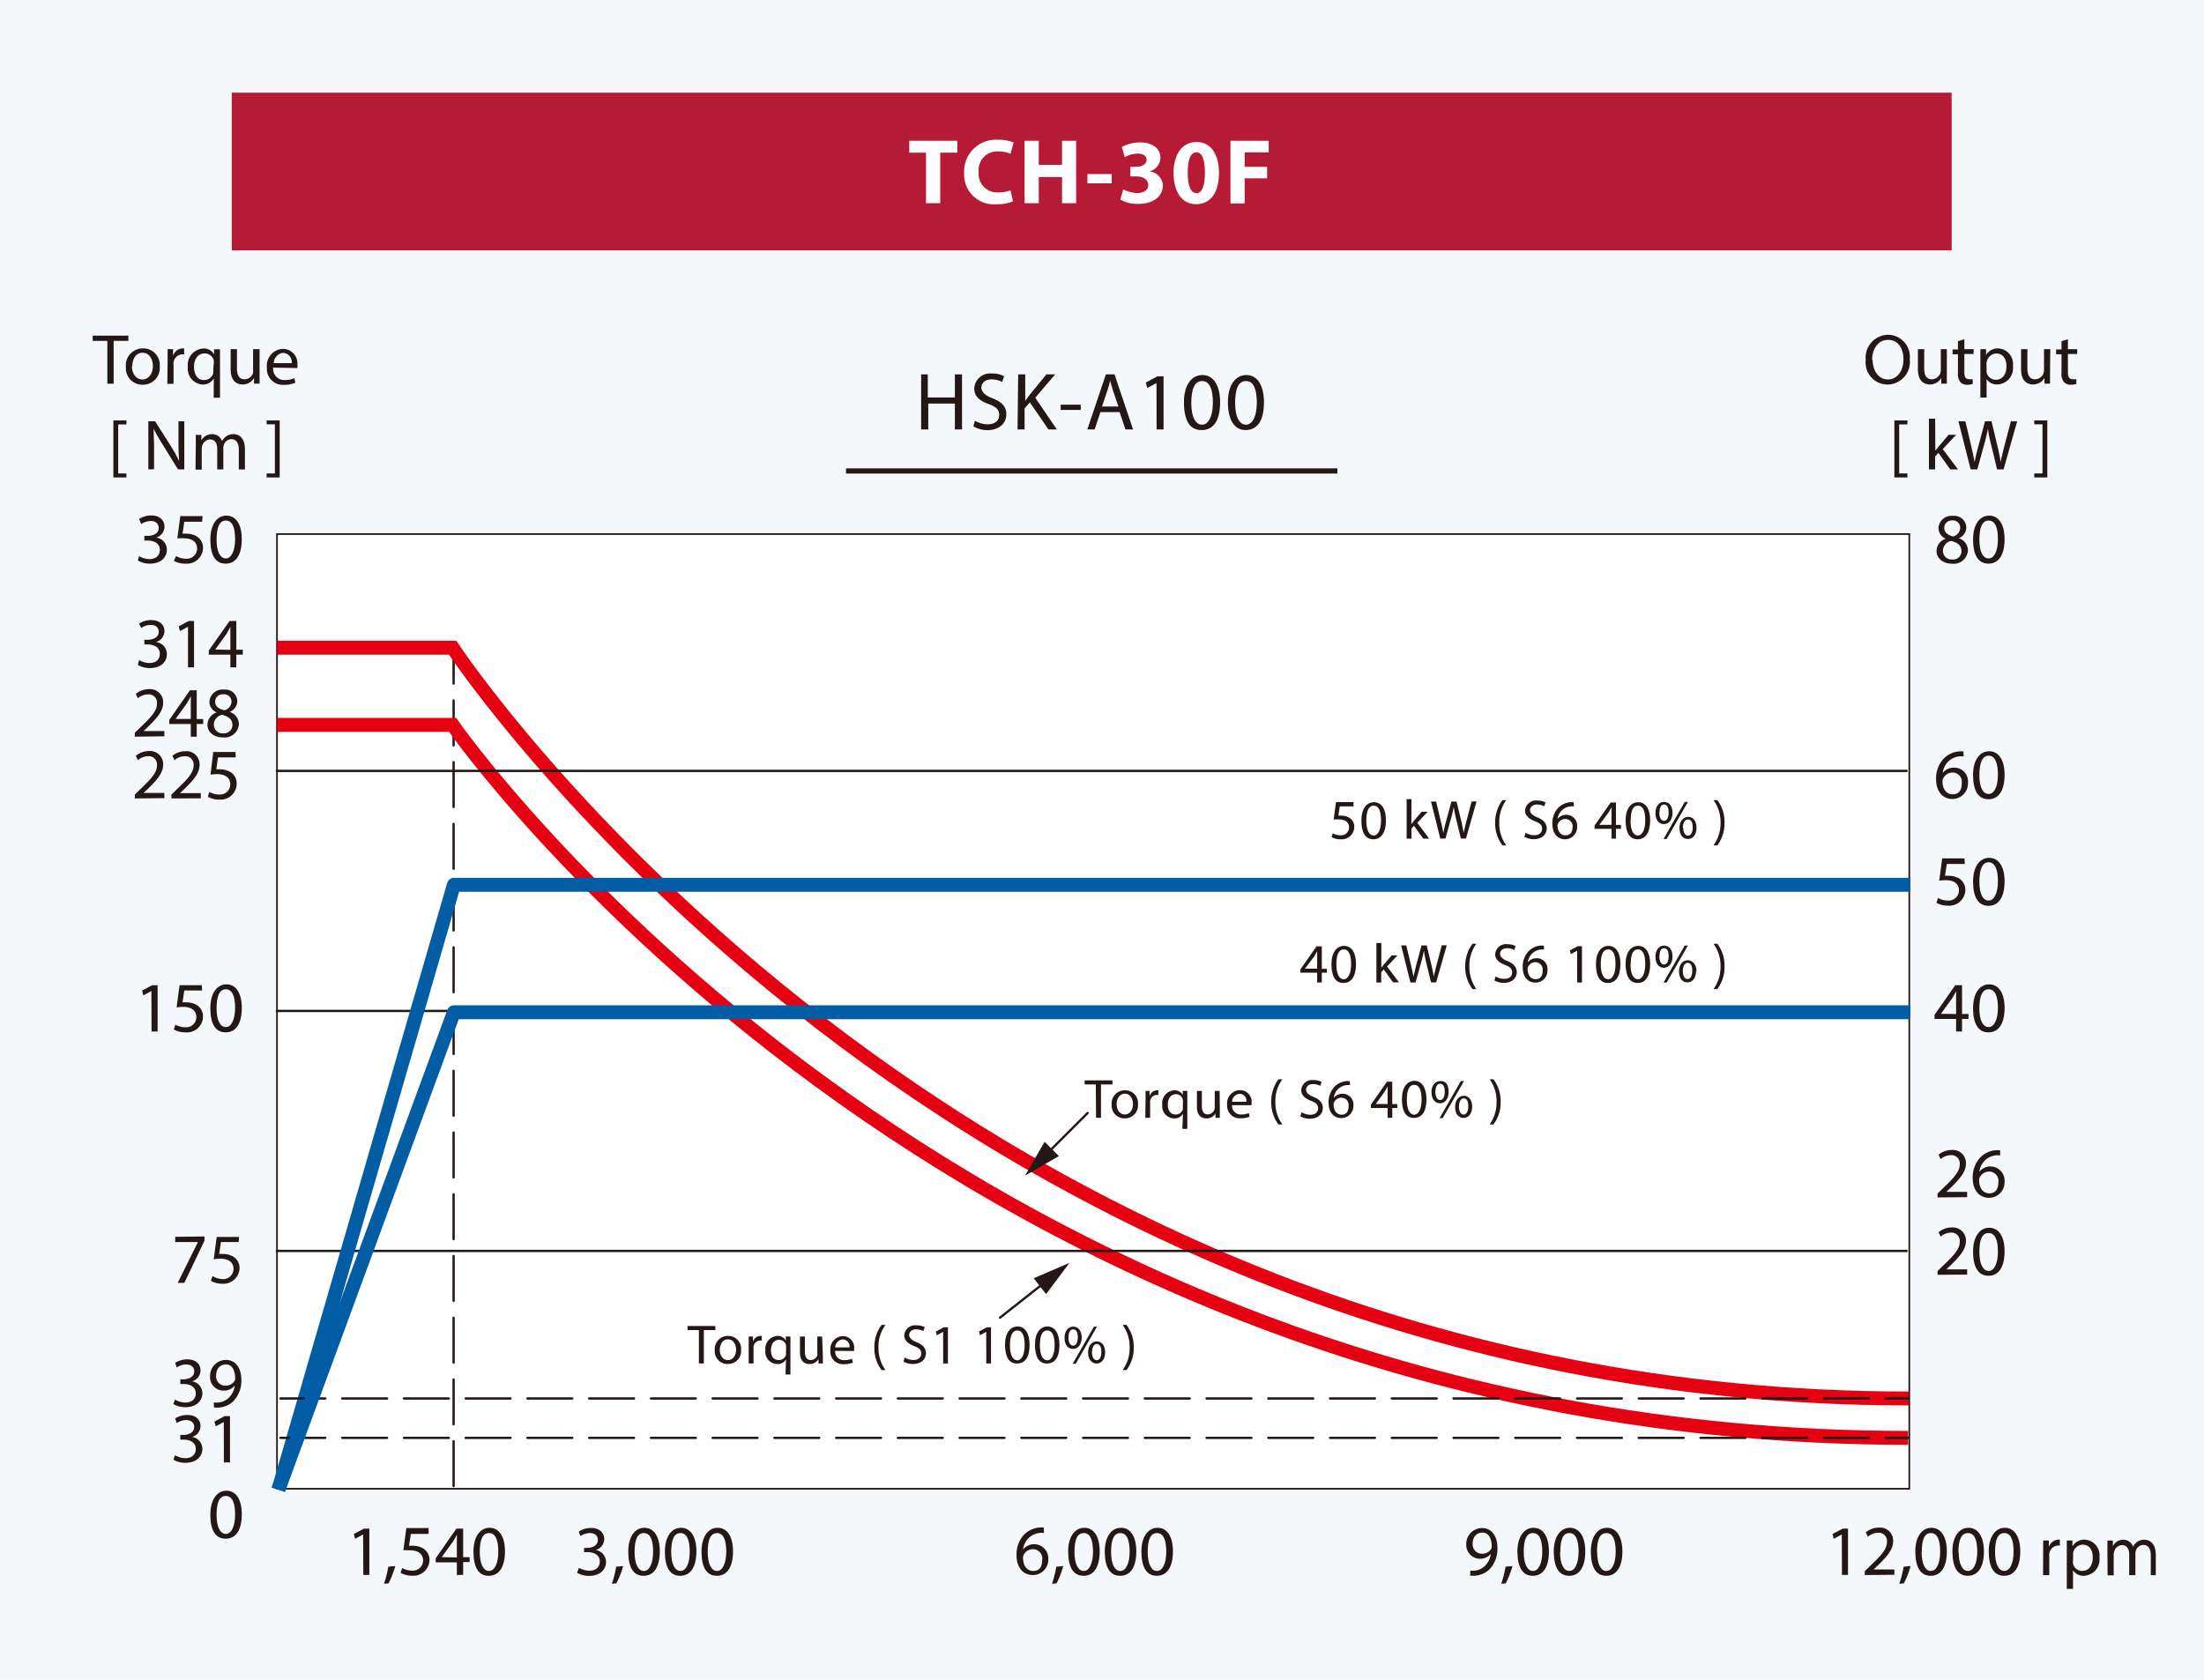 <svg id="圖層_1" data-name="圖層 1" xmlns="http://www.w3.org/2000/svg" viewBox="0 0 237.74 181.23"><defs><style>.cls-1{fill:#f4f8fb;}.cls-2,.cls-8,.cls-9{fill:#fff;}.cls-11,.cls-2,.cls-4,.cls-6,.cls-9{stroke:#231815;}.cls-2{stroke-width:0.18px;}.cls-3{fill:#231815;}.cls-10,.cls-11,.cls-4,.cls-5,.cls-6{fill:none;}.cls-11,.cls-4{stroke-linecap:round;}.cls-10,.cls-11,.cls-4{stroke-linejoin:round;}.cls-11,.cls-4,.cls-6{stroke-width:0.25px;}.cls-4{stroke-dasharray:4.84 1.82;}.cls-5{stroke:#e50012;}.cls-10,.cls-5{stroke-width:1.5px;}.cls-7{fill:#b71a35;}.cls-9{stroke-width:0.56px;}.cls-10{stroke:#035da4;}</style></defs><rect class="cls-1" width="237.74" height="181.23"/><rect class="cls-2" x="29.88" y="57.62" width="176.07" height="103"/><path class="cls-3" d="M112.61,165.39a2.42,2.42,0,0,0-.51,0,2,2,0,0,0-1.74,1.78h0a1.53,1.53,0,0,1,2.72,1,1.67,1.67,0,0,1-1.66,1.76c-1.07,0-1.77-.83-1.77-2.13a3.15,3.15,0,0,1,.84-2.26,2.74,2.74,0,0,1,1.61-.74,3.39,3.39,0,0,1,.49,0Zm-.19,2.89a1,1,0,0,0-1-1.14,1.13,1.13,0,0,0-1,.61.66.66,0,0,0-.07.3c0,.83.39,1.44,1.1,1.44S112.42,169,112.42,168.28Z"/><path class="cls-3" d="M113.48,170.87a11.5,11.5,0,0,0,.46-1.84l.75-.07a9,9,0,0,1-.73,1.87Z"/><path class="cls-3" d="M118.62,167.37c0,1.7-.63,2.64-1.74,2.64s-1.64-.92-1.66-2.57.73-2.61,1.75-2.61S118.62,165.77,118.62,167.37Zm-2.72.07c0,1.31.4,2.05,1,2.05s1-.81,1-2.09-.31-2-1-2S115.9,166.08,115.9,167.44Z"/><path class="cls-3" d="M122.57,167.37c0,1.7-.63,2.64-1.74,2.64s-1.64-.92-1.66-2.57.73-2.61,1.75-2.61S122.57,165.77,122.57,167.37Zm-2.72.07c0,1.31.4,2.05,1,2.05s1-.81,1-2.09-.31-2-1-2S119.85,166.08,119.85,167.44Z"/><path class="cls-3" d="M126.52,167.37c0,1.7-.63,2.64-1.74,2.64s-1.64-.92-1.66-2.57.73-2.61,1.75-2.61S126.52,165.77,126.52,167.37Zm-2.72.07c0,1.31.4,2.05,1,2.05s1-.81,1-2.09-.31-2-1-2S123.8,166.08,123.8,167.44Z"/><path class="cls-3" d="M158.6,169.45a2.81,2.81,0,0,0,.55,0,1.88,1.88,0,0,0,1-.48,2.19,2.19,0,0,0,.66-1.33h0a1.5,1.5,0,0,1-2.65-1,1.71,1.71,0,0,1,1.71-1.78c1,0,1.65.83,1.65,2.11a3.15,3.15,0,0,1-.86,2.35,2.5,2.5,0,0,1-1.46.67,2.86,2.86,0,0,1-.62,0Zm.25-2.88a1,1,0,0,0,1,1.06,1.13,1.13,0,0,0,1-.52.57.57,0,0,0,.06-.25c0-.86-.32-1.51-1-1.51S158.85,165.86,158.85,166.57Z"/><path class="cls-3" d="M161.93,170.87a11.48,11.48,0,0,0,.47-1.84l.75-.07a10.29,10.29,0,0,1-.73,1.87Z"/><path class="cls-3" d="M167.08,167.37c0,1.7-.63,2.64-1.74,2.64s-1.64-.92-1.66-2.57.73-2.61,1.74-2.61S167.08,165.77,167.08,167.37Zm-2.72.07c0,1.31.4,2.05,1,2.05s1-.81,1-2.09-.31-2-1-2S164.36,166.08,164.36,167.44Z"/><path class="cls-3" d="M171,167.37c0,1.7-.63,2.64-1.74,2.64s-1.64-.92-1.66-2.57.73-2.61,1.74-2.61S171,165.77,171,167.37Zm-2.72.07c0,1.31.4,2.05,1,2.05s1-.81,1-2.09-.31-2-1-2S168.31,166.08,168.31,167.44Z"/><path class="cls-3" d="M175,167.37c0,1.7-.63,2.64-1.74,2.64s-1.64-.92-1.66-2.57.73-2.61,1.74-2.61S175,165.77,175,167.37Zm-2.72.07c0,1.31.4,2.05,1,2.05s1-.81,1-2.09-.31-2-1-2S172.26,166.08,172.26,167.44Z"/><path class="cls-3" d="M198.67,165.55h0l-.87.47-.13-.52,1.1-.58h.57v5h-.65Z"/><path class="cls-3" d="M201.15,169.93v-.42l.53-.52c1.28-1.21,1.86-1.86,1.86-2.62a.89.89,0,0,0-1-1,1.72,1.72,0,0,0-1.06.43l-.22-.48a2.22,2.22,0,0,1,1.42-.51,1.41,1.41,0,0,1,1.53,1.46c0,.92-.67,1.67-1.72,2.69l-.4.37h2.25v.57Z"/><path class="cls-3" d="M204.87,170.87a11.48,11.48,0,0,0,.47-1.84l.75-.07a9.6,9.6,0,0,1-.73,1.87Z"/><path class="cls-3" d="M210,167.37c0,1.7-.63,2.64-1.74,2.64s-1.64-.92-1.66-2.57.73-2.61,1.74-2.61S210,165.77,210,167.37Zm-2.72.07c0,1.31.4,2.05,1,2.05s1-.81,1-2.09-.31-2-1-2S207.3,166.08,207.3,167.44Z"/><path class="cls-3" d="M214,167.37c0,1.7-.63,2.64-1.74,2.64s-1.64-.92-1.66-2.57.73-2.61,1.74-2.61S214,165.77,214,167.37Zm-2.72.07c0,1.31.4,2.05,1,2.05s1-.81,1-2.09-.31-2-1-2S211.25,166.08,211.25,167.44Z"/><path class="cls-3" d="M217.92,167.37c0,1.7-.63,2.64-1.74,2.64s-1.64-.92-1.66-2.57.73-2.61,1.74-2.61S217.92,165.77,217.92,167.37Zm-2.72.07c0,1.31.4,2.05,1,2.05s1-.81,1-2.09-.31-2-1-2S215.2,166.08,215.2,167.44Z"/><path class="cls-3" d="M220.39,167.36c0-.44,0-.82,0-1.16H221l0,.73h0a1.13,1.13,0,0,1,1-.82l.19,0v.64l-.23,0a1,1,0,0,0-.91.87,1.51,1.51,0,0,0,0,.32v2h-.67Z"/><path class="cls-3" d="M222.94,167.41c0-.47,0-.86,0-1.21h.61l0,.64h0a1.47,1.47,0,0,1,1.33-.73,1.69,1.69,0,0,1,1.58,1.9,1.76,1.76,0,0,1-1.7,2,1.33,1.33,0,0,1-1.15-.59h0v2h-.67Zm.67,1a1.27,1.27,0,0,0,0,.28,1,1,0,0,0,1,.79c.71,0,1.13-.59,1.13-1.44s-.39-1.39-1.11-1.39a1.1,1.1,0,0,0-1,.84,1.35,1.35,0,0,0,0,.28Z"/><path class="cls-3" d="M227.32,167.21c0-.39,0-.71,0-1h.59l0,.6h0a1.26,1.26,0,0,1,1.17-.69,1.09,1.09,0,0,1,1,.75h0a1.55,1.55,0,0,1,.41-.49,1.29,1.29,0,0,1,.83-.26c.49,0,1.22.33,1.22,1.62v2.2H232v-2.12c0-.71-.26-1.14-.81-1.14a.88.88,0,0,0-.8.61,1.21,1.21,0,0,0-.05.34v2.31h-.67v-2.24c0-.59-.26-1-.77-1a.9.9,0,0,0-.84.67.93.93,0,0,0-.06.34v2.25h-.66Z"/><path class="cls-3" d="M11.58,36.78H10v-.57h3.85v.57H12.26V41.4h-.68Z"/><path class="cls-3" d="M17.23,39.51a1.82,1.82,0,0,1-1.86,2,1.78,1.78,0,0,1-1.79-1.92,1.82,1.82,0,0,1,1.85-2A1.77,1.77,0,0,1,17.23,39.51Zm-3,0c0,.81.47,1.43,1.13,1.43s1.13-.61,1.13-1.45c0-.63-.31-1.43-1.11-1.43S14.27,38.84,14.27,39.55Z"/><path class="cls-3" d="M18.08,38.84c0-.44,0-.82,0-1.17h.59l0,.73h0a1.12,1.12,0,0,1,1-.81l.19,0v.64l-.23,0a1,1,0,0,0-.91.87,1.48,1.48,0,0,0,0,.31v2h-.67Z"/><path class="cls-3" d="M23.06,40.82h0a1.34,1.34,0,0,1-1.22.67,1.71,1.71,0,0,1-1.58-1.89,1.78,1.78,0,0,1,1.69-2,1.2,1.2,0,0,1,1.14.65h0l0-.57h.64c0,.32,0,.64,0,1v4.23h-.68Zm0-1.64a1.27,1.27,0,0,0,0-.28,1,1,0,0,0-1-.77c-.7,0-1.13.59-1.13,1.43S21.29,41,22,41a1,1,0,0,0,1-.74,1.2,1.2,0,0,0,0-.33Z"/><path class="cls-3" d="M28,40.39c0,.38,0,.72,0,1h-.6l0-.61h0a1.41,1.41,0,0,1-1.23.7c-.59,0-1.29-.33-1.29-1.64V37.67h.68v2.07c0,.71.21,1.18.83,1.18a1,1,0,0,0,.89-.61A1,1,0,0,0,27.3,40V37.67H28Z"/><path class="cls-3" d="M29.47,39.66A1.2,1.2,0,0,0,30.75,41a2.45,2.45,0,0,0,1-.2l.11.49a3,3,0,0,1-1.24.23,1.73,1.73,0,0,1-1.83-1.88,1.81,1.81,0,0,1,1.75-2,1.58,1.58,0,0,1,1.54,1.75,2,2,0,0,1,0,.32Zm2-.48a1,1,0,0,0-.94-1.11,1.14,1.14,0,0,0-1,1.11Z"/><path class="cls-3" d="M12.23,51.51V45.36h1.41v.43h-.89v5.29h.89v.43Z"/><path class="cls-3" d="M16,50.64V45.45h.73l1.67,2.63a16.36,16.36,0,0,1,.93,1.68h0c-.06-.7-.08-1.33-.08-2.14V45.45h.63v5.19h-.68L17.57,48a18,18,0,0,1-1-1.74h0c0,.66.05,1.28.05,2.14v2.22Z"/><path class="cls-3" d="M21.12,47.92c0-.38,0-.7,0-1h.6l0,.6h0a1.29,1.29,0,0,1,1.17-.68,1.12,1.12,0,0,1,1.06.75h0a1.57,1.57,0,0,1,.42-.49,1.26,1.26,0,0,1,.82-.26c.5,0,1.23.32,1.23,1.62v2.19h-.66V48.53c0-.72-.27-1.15-.81-1.15a.89.89,0,0,0-.81.62,1.16,1.16,0,0,0-.05.34v2.3h-.66V48.41c0-.6-.26-1-.78-1a.93.93,0,0,0-.84.68.91.91,0,0,0-.05.33v2.25h-.67Z"/><path class="cls-3" d="M30.17,45.36v6.15H28.76v-.43h.89v-5.3h-.89v-.42Z"/><path class="cls-3" d="M22.06,133.4v.45l-2.18,4.56h-.71L21.35,134v0H18.9v-.56Z"/><path class="cls-3" d="M25.75,134H23.83l-.19,1.29a2.22,2.22,0,0,1,.41,0,2.09,2.09,0,0,1,1.08.27,1.42,1.42,0,0,1,.71,1.29A1.74,1.74,0,0,1,24,138.5a2.49,2.49,0,0,1-1.25-.31l.17-.52A2.3,2.3,0,0,0,24,138a1.11,1.11,0,0,0,1.19-1.09c0-.65-.44-1.11-1.44-1.11a4.24,4.24,0,0,0-.7.06l.33-2.41h2.4Z"/><path class="cls-3" d="M16.33,106.92h0l-.87.47-.13-.52,1.09-.58H17v5h-.65Z"/><path class="cls-3" d="M21.8,106.86H19.88l-.19,1.28a3.88,3.88,0,0,1,.41,0,2.16,2.16,0,0,1,1.08.27,1.44,1.44,0,0,1,.72,1.29A1.74,1.74,0,0,1,20,111.38a2.49,2.49,0,0,1-1.25-.31l.17-.52a2.18,2.18,0,0,0,1.07.28,1.1,1.1,0,0,0,1.19-1.08c0-.65-.44-1.12-1.44-1.12a5.36,5.36,0,0,0-.69.06l.32-2.4h2.4Z"/><path class="cls-3" d="M26.08,108.74c0,1.7-.63,2.64-1.74,2.64s-1.64-.92-1.65-2.58.72-2.6,1.74-2.6S26.08,107.14,26.08,108.74Zm-2.72.07c0,1.3.41,2,1,2s1-.81,1-2.08-.32-2-1-2S23.36,107.45,23.36,108.81Z"/><path class="cls-3" d="M15,60a2.29,2.29,0,0,0,1.11.32c.87,0,1.14-.56,1.13-1,0-.7-.64-1-1.3-1h-.37v-.51H16c.5,0,1.12-.25,1.12-.84,0-.4-.25-.76-.88-.76a1.88,1.88,0,0,0-1,.33L15,56a2.39,2.39,0,0,1,1.3-.39c1,0,1.44.59,1.44,1.2A1.25,1.25,0,0,1,16.84,58h0A1.31,1.31,0,0,1,18,59.31c0,.8-.62,1.5-1.83,1.5a2.47,2.47,0,0,1-1.3-.34Z"/><path class="cls-3" d="M21.8,56.29H19.88l-.19,1.29a2.29,2.29,0,0,1,.41,0,2.07,2.07,0,0,1,1.08.27,1.42,1.42,0,0,1,.72,1.28A1.74,1.74,0,0,1,20,60.81a2.39,2.39,0,0,1-1.25-.31L19,60a2.3,2.3,0,0,0,1.07.28,1.11,1.11,0,0,0,1.19-1.09c0-.65-.44-1.11-1.44-1.11a5.65,5.65,0,0,0-.69,0l.32-2.4h2.4Z"/><path class="cls-3" d="M26.08,58.17c0,1.7-.63,2.64-1.74,2.64s-1.64-.91-1.65-2.57.72-2.61,1.74-2.61S26.08,56.57,26.08,58.17Zm-2.72.08c0,1.3.41,2,1,2s1-.81,1-2.09-.32-2-1-2S23.36,56.88,23.36,58.25Z"/><path class="cls-3" d="M26.08,163.37c0,1.7-.63,2.64-1.74,2.64s-1.64-.92-1.65-2.57.72-2.61,1.74-2.61S26.08,161.77,26.08,163.37Zm-2.72.07c0,1.31.4,2.05,1,2.05s1-.81,1-2.09-.32-2-1-2S23.36,162.08,23.36,163.44Z"/><path class="cls-3" d="M14.54,86.14v-.41l.53-.52c1.28-1.22,1.86-1.86,1.86-2.62a.89.89,0,0,0-1-1,1.67,1.67,0,0,0-1.06.43l-.22-.48a2.22,2.22,0,0,1,1.42-.51,1.41,1.41,0,0,1,1.53,1.46c0,.92-.67,1.67-1.72,2.69l-.4.37h2.25v.56Z"/><path class="cls-3" d="M18.49,86.14v-.41l.53-.52c1.28-1.22,1.86-1.86,1.86-2.62a.89.89,0,0,0-1-1,1.67,1.67,0,0,0-1.06.43l-.22-.48A2.22,2.22,0,0,1,20,81.05a1.41,1.41,0,0,1,1.53,1.46c0,.92-.67,1.67-1.72,2.69l-.4.37h2.25v.56Z"/><path class="cls-3" d="M25.43,81.71H23.52L23.33,83a3.47,3.47,0,0,1,.4,0,2.16,2.16,0,0,1,1.08.27,1.42,1.42,0,0,1,.72,1.29,1.74,1.74,0,0,1-1.87,1.71,2.45,2.45,0,0,1-1.24-.31l.16-.52a2.19,2.19,0,0,0,1.08.28,1.1,1.1,0,0,0,1.18-1.09c0-.64-.44-1.11-1.44-1.11a5.54,5.54,0,0,0-.69.06L23,81.13h2.4Z"/><path class="cls-3" d="M14.54,79.48v-.42l.53-.52c1.28-1.21,1.86-1.86,1.86-2.62a.89.89,0,0,0-1-1,1.72,1.72,0,0,0-1.06.42l-.22-.48a2.22,2.22,0,0,1,1.42-.51,1.41,1.41,0,0,1,1.53,1.46c0,.92-.67,1.67-1.72,2.69l-.4.37h2.25v.57Z"/><path class="cls-3" d="M20.58,79.48V78.11H18.26v-.44l2.23-3.2h.73v3.11h.7v.53h-.7v1.37Zm0-1.9V75.91c0-.26,0-.53,0-.79h0c-.15.3-.27.51-.41.74l-1.23,1.71h1.64Z"/><path class="cls-3" d="M22.38,78.21a1.43,1.43,0,0,1,1-1.35v0a1.24,1.24,0,0,1-.79-1.12,1.4,1.4,0,0,1,1.55-1.34,1.3,1.3,0,0,1,1.46,1.24,1.28,1.28,0,0,1-.83,1.17v0a1.4,1.4,0,0,1,1,1.3,1.54,1.54,0,0,1-1.7,1.45C23,79.56,22.38,78.94,22.38,78.21Zm2.69,0c0-.6-.42-.9-1.1-1.09a1.09,1.09,0,0,0-.9,1,.93.93,0,0,0,1,1A.91.91,0,0,0,25.07,78.17Zm-1.86-2.5c0,.5.38.77,1,.92a1,1,0,0,0,.76-.9.78.78,0,0,0-.85-.82A.8.8,0,0,0,23.21,75.67Z"/><path class="cls-3" d="M15,71.21a2.19,2.19,0,0,0,1.11.32c.87,0,1.14-.55,1.13-1,0-.7-.64-1-1.3-1h-.37v-.51H16c.5,0,1.12-.25,1.12-.85,0-.4-.25-.75-.88-.75a1.8,1.8,0,0,0-1,.33L15,67.29a2.3,2.3,0,0,1,1.3-.39c1,0,1.44.59,1.44,1.19a1.24,1.24,0,0,1-.93,1.18v0A1.3,1.3,0,0,1,18,70.58c0,.8-.62,1.5-1.83,1.5a2.57,2.57,0,0,1-1.3-.34Z"/><path class="cls-3" d="M20.28,67.62h0l-.87.47-.13-.52L20.35,67h.58v5h-.65Z"/><path class="cls-3" d="M24.85,72V70.63H22.52v-.45L24.76,67h.73V70.1h.7v.53h-.7V72Zm0-1.89V68.43c0-.27,0-.53,0-.79h0c-.15.29-.28.51-.41.74l-1.23,1.7v0Z"/><path class="cls-3" d="M209,137.54v-.41l.53-.52c1.28-1.21,1.86-1.86,1.86-2.62a.89.89,0,0,0-1-1,1.72,1.72,0,0,0-1.06.43l-.22-.48a2.22,2.22,0,0,1,1.42-.51,1.41,1.41,0,0,1,1.53,1.46c0,.92-.67,1.67-1.72,2.69l-.4.37h2.25v.56Z"/><path class="cls-3" d="M216.23,135c0,1.7-.64,2.64-1.74,2.64s-1.65-.92-1.66-2.57.72-2.61,1.74-2.61S216.23,133.39,216.23,135Zm-2.72.07c0,1.31.4,2.05,1,2.05s1-.81,1-2.09-.32-2-1-2S213.51,133.7,213.51,135.06Z"/><path class="cls-3" d="M211,111.29v-1.36h-2.32v-.45l2.23-3.19h.73v3.11h.7v.53h-.7v1.36Zm0-1.89v-1.67c0-.27,0-.53,0-.79h0c-.15.29-.27.51-.41.74l-1.23,1.7v0Z"/><path class="cls-3" d="M216.23,108.74c0,1.7-.64,2.64-1.74,2.64s-1.65-.92-1.66-2.58.72-2.6,1.74-2.6S216.23,107.14,216.23,108.74Zm-2.72.07c0,1.3.4,2,1,2s1-.81,1-2.08-.32-2-1-2S213.51,107.45,213.51,108.81Z"/><path class="cls-3" d="M209,129.19v-.42l.53-.52c1.28-1.21,1.86-1.86,1.86-2.62a.89.89,0,0,0-1-1,1.72,1.72,0,0,0-1.06.43l-.22-.48a2.22,2.22,0,0,1,1.42-.51,1.41,1.41,0,0,1,1.53,1.46c0,.92-.67,1.67-1.72,2.69l-.4.37h2.25v.57Z"/><path class="cls-3" d="M215.76,124.65a2.42,2.42,0,0,0-.51,0,2,2,0,0,0-1.74,1.77h0a1.53,1.53,0,0,1,2.72,1.05,1.68,1.68,0,0,1-1.67,1.76c-1.07,0-1.77-.83-1.77-2.13a3.16,3.16,0,0,1,.85-2.26,2.68,2.68,0,0,1,1.6-.74,3.41,3.41,0,0,1,.5,0Zm-.2,2.89a1,1,0,0,0-1-1.14,1.12,1.12,0,0,0-1,.61.56.56,0,0,0-.08.3c0,.83.4,1.44,1.1,1.44S215.56,128.26,215.56,127.54Z"/><path class="cls-3" d="M208.89,59.46a1.41,1.41,0,0,1,1-1.34v0a1.24,1.24,0,0,1-.79-1.12,1.4,1.4,0,0,1,1.55-1.34,1.29,1.29,0,0,1,1.45,1.24,1.26,1.26,0,0,1-.82,1.17v0a1.4,1.4,0,0,1,1,1.3,1.54,1.54,0,0,1-1.7,1.45C209.52,60.81,208.89,60.19,208.89,59.46Zm2.69,0c0-.61-.42-.91-1.1-1.1a1.1,1.1,0,0,0-.9,1,.93.93,0,0,0,1,1A.9.9,0,0,0,211.58,59.43Zm-1.86-2.51c0,.5.38.77.95.93a1,1,0,0,0,.77-.91.78.78,0,0,0-.85-.82A.8.8,0,0,0,209.72,56.92Z"/><path class="cls-3" d="M216.23,58.17c0,1.7-.64,2.64-1.74,2.64s-1.65-.91-1.66-2.57.72-2.61,1.74-2.61S216.23,56.57,216.23,58.17Zm-2.72.08c0,1.3.4,2,1,2s1-.81,1-2.09-.32-2-1-2S213.51,56.88,213.51,58.25Z"/><path class="cls-3" d="M211.81,81.61a3.21,3.21,0,0,0-.51,0,2,2,0,0,0-1.74,1.78h0a1.5,1.5,0,0,1,1.21-.57,1.48,1.48,0,0,1,1.51,1.61,1.68,1.68,0,0,1-1.67,1.77c-1.07,0-1.77-.83-1.77-2.14a3.15,3.15,0,0,1,.85-2.25,2.68,2.68,0,0,1,1.6-.74,3.41,3.41,0,0,1,.5,0Zm-.2,2.89a1,1,0,0,0-1-1.15,1.11,1.11,0,0,0-1,.62.56.56,0,0,0-.08.3c0,.83.4,1.43,1.1,1.43S211.61,85.22,211.61,84.5Z"/><path class="cls-3" d="M216.23,83.59c0,1.7-.64,2.64-1.74,2.64s-1.65-.92-1.66-2.58.72-2.6,1.74-2.6S216.23,82,216.23,83.59Zm-2.72.07c0,1.3.4,2,1,2s1-.8,1-2.08-.32-2.05-1-2.05S213.51,82.3,213.51,83.66Z"/><path class="cls-3" d="M211.94,93.21H210l-.2,1.28a3.88,3.88,0,0,1,.41,0,2.16,2.16,0,0,1,1.08.27A1.44,1.44,0,0,1,212,96a1.74,1.74,0,0,1-1.87,1.71,2.49,2.49,0,0,1-1.25-.31l.17-.52a2.19,2.19,0,0,0,1.08.28,1.11,1.11,0,0,0,1.18-1.09c0-.64-.44-1.11-1.44-1.11a5.36,5.36,0,0,0-.69.06l.32-2.41h2.4Z"/><path class="cls-3" d="M216.23,95.08c0,1.71-.64,2.65-1.74,2.65s-1.65-.92-1.66-2.58.72-2.6,1.74-2.6S216.23,93.49,216.23,95.08Zm-2.72.08c0,1.3.4,2,1,2s1-.81,1-2.08-.32-2.05-1-2.05S213.51,93.8,213.51,95.16Z"/><path class="cls-3" d="M206,38.75a2.44,2.44,0,0,1-2.42,2.74,2.38,2.38,0,0,1-2.33-2.64,2.47,2.47,0,0,1,2.41-2.73A2.37,2.37,0,0,1,206,38.75Zm-4,.09c0,1.11.6,2.1,1.65,2.1s1.67-1,1.67-2.16-.54-2.11-1.66-2.11S201.94,37.7,201.94,38.84Z"/><path class="cls-3" d="M210,40.39c0,.38,0,.72,0,1h-.6l0-.61h0a1.41,1.41,0,0,1-1.23.7c-.59,0-1.29-.33-1.29-1.64V37.67h.68v2.07c0,.71.21,1.18.83,1.18a1,1,0,0,0,.89-.61,1,1,0,0,0,.07-.35V37.67H210Z"/><path class="cls-3" d="M211.89,36.6v1.07h1v.52h-1v2c0,.46.13.72.51.72a1.65,1.65,0,0,0,.39,0l0,.51a1.72,1.72,0,0,1-.6.09.93.93,0,0,1-.73-.29,1.39,1.39,0,0,1-.26-1v-2h-.58v-.52h.58v-.89Z"/><path class="cls-3" d="M213.62,38.89c0-.48,0-.86,0-1.22h.61l0,.64h0a1.46,1.46,0,0,1,1.32-.72,1.68,1.68,0,0,1,1.58,1.89,1.77,1.77,0,0,1-1.69,2,1.3,1.3,0,0,1-1.15-.59h0v2h-.67Zm.67,1a1.18,1.18,0,0,0,0,.28,1,1,0,0,0,1,.8c.72,0,1.14-.59,1.14-1.45s-.4-1.38-1.11-1.38a1.08,1.08,0,0,0-1,.84,1.17,1.17,0,0,0-.05.27Z"/><path class="cls-3" d="M221.13,40.39c0,.38,0,.72,0,1h-.6l0-.61h0a1.41,1.41,0,0,1-1.23.7c-.59,0-1.29-.33-1.29-1.64V37.67h.68v2.07c0,.71.22,1.18.83,1.18a1,1,0,0,0,.9-.61,1.28,1.28,0,0,0,.06-.35V37.67h.68Z"/><path class="cls-3" d="M223.06,36.6v1.07h1v.52h-1v2c0,.46.14.72.51.72a1.82,1.82,0,0,0,.4,0l0,.51a1.76,1.76,0,0,1-.6.09,1,1,0,0,1-.74-.29,1.39,1.39,0,0,1-.26-1v-2h-.58v-.52h.58v-.89Z"/><path class="cls-3" d="M204.34,51.51V45.36h1.41v.43h-.89v5.29h.89v.43Z"/><path class="cls-3" d="M208.76,48.62h0l.34-.42,1.09-1.29H211l-1.44,1.54,1.64,2.19h-.83l-1.28-1.78-.35.38v1.4h-.67V45.17h.67Z"/><path class="cls-3" d="M212.57,50.64l-1.32-5.19H212l.62,2.63c.15.64.29,1.29.38,1.79h0c.08-.51.24-1.13.42-1.8l.7-2.62h.7l.63,2.63c.15.62.28,1.24.36,1.78h0c.1-.57.25-1.14.41-1.79l.69-2.62h.68l-1.47,5.19h-.7l-.65-2.7a13.76,13.76,0,0,1-.34-1.7h0a16.07,16.07,0,0,1-.4,1.7l-.74,2.7Z"/><path class="cls-3" d="M220.84,45.36v6.15h-1.41v-.43h.89v-5.3h-.89v-.42Z"/><g id="MTEXT"><path class="cls-3" d="M62.46,169.15a2.26,2.26,0,0,0,1.1.31c.88,0,1.15-.55,1.14-1,0-.7-.64-1-1.3-1H63V167h.37c.5,0,1.12-.25,1.12-.85,0-.4-.25-.75-.88-.75a1.88,1.88,0,0,0-1,.33l-.18-.49a2.39,2.39,0,0,1,1.31-.39c1,0,1.44.59,1.44,1.2a1.26,1.26,0,0,1-.93,1.18h0a1.31,1.31,0,0,1,1.12,1.29c0,.8-.63,1.5-1.83,1.5a2.57,2.57,0,0,1-1.3-.34Z"/><path class="cls-3" d="M66,170.87a10.53,10.53,0,0,0,.46-1.84l.76-.07a9.56,9.56,0,0,1-.74,1.87Z"/><path class="cls-3" d="M71.17,167.37c0,1.7-.64,2.64-1.75,2.64s-1.64-.92-1.65-2.57.72-2.61,1.74-2.61S71.17,165.77,71.17,167.37Zm-2.72.07c0,1.31.4,2.05,1,2.05s1-.81,1-2.09-.32-2-1-2S68.45,166.08,68.45,167.44Z"/><path class="cls-3" d="M75.12,167.37c0,1.7-.64,2.64-1.75,2.64s-1.64-.92-1.65-2.57.72-2.61,1.74-2.61S75.12,165.77,75.12,167.37Zm-2.72.07c0,1.31.4,2.05,1,2.05s1-.81,1-2.09-.32-2-1-2S72.4,166.08,72.4,167.44Z"/><path class="cls-3" d="M79.07,167.37c0,1.7-.64,2.64-1.75,2.64s-1.64-.92-1.65-2.57.72-2.61,1.74-2.61S79.07,165.77,79.07,167.37Zm-2.73.07c0,1.31.41,2.05,1,2.05s1-.81,1-2.09-.32-2-1-2S76.34,166.08,76.34,167.44Z"/></g><g id="MTEXT-2" data-name="MTEXT"><path class="cls-3" d="M39.17,165.55h0l-.87.47-.13-.52,1.09-.58h.58v5h-.65Z"/><path class="cls-3" d="M41.42,170.87a10.53,10.53,0,0,0,.46-1.84l.76-.07a10.29,10.29,0,0,1-.73,1.87Z"/><path class="cls-3" d="M46.23,165.49H44.32l-.2,1.28a3.88,3.88,0,0,1,.41,0,2.16,2.16,0,0,1,1.08.27,1.45,1.45,0,0,1,.72,1.29A1.74,1.74,0,0,1,44.46,170a2.42,2.42,0,0,1-1.25-.31l.17-.51a2.32,2.32,0,0,0,1.08.27,1.1,1.1,0,0,0,1.18-1.08c0-.65-.44-1.11-1.44-1.11a5.81,5.81,0,0,0-.69,0l.32-2.4h2.4Z"/><path class="cls-3" d="M49.28,169.93v-1.37H47v-.44l2.23-3.2h.73V168h.7v.53h-.7v1.37Zm0-1.9v-1.67c0-.26,0-.53,0-.79h0c-.15.3-.27.51-.41.74L47.64,168v0Z"/><path class="cls-3" d="M54.47,167.37c0,1.7-.64,2.64-1.75,2.64s-1.64-.92-1.65-2.57.72-2.61,1.74-2.61S54.47,165.77,54.47,167.37Zm-2.72.07c0,1.31.4,2.05,1,2.05s1-.81,1-2.09-.32-2-1-2S51.75,166.08,51.75,167.44Z"/></g><line class="cls-4" x1="48.93" y1="160.33" x2="48.93" y2="69.92"/><path class="cls-5" d="M29.9,69.88H48.82s53.48,81,157.08,81"/><path class="cls-5" d="M29.9,78.21H48.82s53.39,76.92,157,76.92"/><line class="cls-6" x1="29.76" y1="83.17" x2="205.76" y2="83.17"/><line class="cls-6" x1="29.76" y1="109.07" x2="205.76" y2="109.07"/><line class="cls-6" x1="29.76" y1="134.96" x2="205.76" y2="134.96"/><rect class="cls-7" x="25" y="10" width="185.52" height="17.01"/><path class="cls-8" d="M99.89,16.47H98.08V15.19h5.18v1.28h-1.84v5.45H99.89Z"/><path class="cls-8" d="M109.27,21.73a4.3,4.3,0,0,1-1.73.3A3.21,3.21,0,0,1,104,18.65a3.43,3.43,0,0,1,3.68-3.57,4,4,0,0,1,1.66.3L109,16.59a3.29,3.29,0,0,0-1.28-.25,2,2,0,0,0-2.15,2.22,2,2,0,0,0,2.16,2.2,3.81,3.81,0,0,0,1.27-.22Z"/><path class="cls-8" d="M112.05,15.19v2.59h2.51V15.19h1.52v6.73h-1.52V19.1h-2.51v2.82h-1.53V15.19Z"/><path class="cls-8" d="M119.92,18.78v1H117.3v-1Z"/><path class="cls-8" d="M121.16,20.43a3.58,3.58,0,0,0,1.51.4c.79,0,1.19-.38,1.19-.87,0-.64-.64-.93-1.31-.93h-.62V18h.59c.51,0,1.16-.2,1.16-.75,0-.39-.32-.68-1-.68a3,3,0,0,0-1.36.39l-.31-1.1a4.07,4.07,0,0,1,2-.49c1.39,0,2.16.73,2.16,1.62a1.54,1.54,0,0,1-1.19,1.5v0A1.62,1.62,0,0,1,125.44,20c0,1.15-1,2-2.66,2a3.84,3.84,0,0,1-1.93-.46Z"/><path class="cls-8" d="M131.49,18.64c0,2-.81,3.39-2.47,3.39s-2.42-1.51-2.43-3.35.8-3.36,2.48-3.36S131.49,16.87,131.49,18.64Zm-3.37,0c0,1.49.35,2.2.94,2.2s.91-.74.91-2.21-.31-2.2-.92-2.2S128.11,17.18,128.12,18.68Z"/><path class="cls-8" d="M132.73,15.19h4.12v1.25h-2.59V18h2.42v1.24h-2.42v2.71h-1.53Z"/><path class="cls-3" d="M100.08,40.39v2.49H103V40.39h.77v5.94H103V43.54h-2.87v2.79h-.77V40.39Z"/><path class="cls-3" d="M105.16,45.39a2.73,2.73,0,0,0,1.37.39c.79,0,1.25-.41,1.25-1s-.32-.87-1.12-1.18c-1-.35-1.57-.85-1.57-1.68A1.71,1.71,0,0,1,107,40.3a2.67,2.67,0,0,1,1.31.29l-.21.62a2.43,2.43,0,0,0-1.13-.28c-.81,0-1.11.48-1.11.89s.36.83,1.17,1.14c1,.39,1.52.87,1.52,1.75s-.68,1.7-2.08,1.7A3.05,3.05,0,0,1,105,46Z"/><path class="cls-3" d="M109.83,40.39h.76v2.86h0c.16-.23.31-.44.46-.63l1.82-2.23h.95l-2.15,2.52L114,46.33h-.91l-2-2.92-.57.65v2.27h-.76Z"/><path class="cls-3" d="M116.58,43.66v.57h-2.17v-.57Z"/><path class="cls-3" d="M118.7,44.46l-.62,1.87h-.79l2-5.94h.93l2,5.94h-.82l-.63-1.87Zm1.94-.6-.58-1.71c-.13-.38-.22-.74-.31-1.08h0c-.08.35-.18.71-.3,1.07l-.58,1.72Z"/><path class="cls-3" d="M124.75,41.33h0l-1,.53-.15-.59,1.25-.67h.66v5.73h-.75Z"/><path class="cls-3" d="M131.61,43.4c0,2-.73,3-2,3s-1.88-1-1.9-2.94.83-3,2-3S131.61,41.58,131.61,43.4Zm-3.11.09c0,1.49.46,2.33,1.16,2.33s1.17-.92,1.17-2.38-.36-2.33-1.16-2.33S128.5,41.93,128.5,43.49Z"/><path class="cls-3" d="M136.34,43.4c0,2-.72,3-2,3-1.12,0-1.87-1-1.89-2.94s.83-3,2-3S136.34,41.58,136.34,43.4Zm-3.11.09c0,1.49.46,2.33,1.17,2.33s1.17-.92,1.17-2.38-.36-2.33-1.17-2.33S133.23,41.93,133.23,43.49Z"/><line class="cls-9" x1="91.26" y1="50.81" x2="144.26" y2="50.81"/><polyline class="cls-10" points="30.03 160.72 48.96 95.46 206.06 95.46"/><path class="cls-3" d="M18.88,151a2.19,2.19,0,0,0,1.11.32c.87,0,1.14-.56,1.13-1,0-.7-.64-1-1.29-1h-.38v-.51h.38c.49,0,1.12-.26,1.12-.85,0-.4-.26-.75-.88-.75a1.77,1.77,0,0,0-1,.33l-.18-.5a2.4,2.4,0,0,1,1.31-.38c1,0,1.43.58,1.43,1.19a1.24,1.24,0,0,1-.92,1.18v0a1.3,1.3,0,0,1,1.12,1.28c0,.8-.63,1.51-1.83,1.51a2.54,2.54,0,0,1-1.3-.34Z"/><path class="cls-3" d="M23.06,151.31a2.7,2.7,0,0,0,.55,0,1.9,1.9,0,0,0,1.05-.49,2.16,2.16,0,0,0,.66-1.33h0a1.47,1.47,0,0,1-1.18.54,1.45,1.45,0,0,1-1.48-1.53,1.72,1.72,0,0,1,1.71-1.78c1,0,1.66.83,1.66,2.11a3.15,3.15,0,0,1-.87,2.35,2.45,2.45,0,0,1-1.45.67,3,3,0,0,1-.63,0Zm.25-2.88a1,1,0,0,0,1,1.07,1.13,1.13,0,0,0,1-.53.44.44,0,0,0,.06-.25c0-.85-.32-1.51-1-1.51S23.31,147.72,23.31,148.43Z"/><line class="cls-4" x1="30.25" y1="150.88" x2="205.8" y2="150.88"/><path class="cls-3" d="M18.88,157a2.19,2.19,0,0,0,1.11.32c.87,0,1.14-.56,1.13-1,0-.7-.64-1-1.29-1h-.38v-.51h.38c.49,0,1.12-.26,1.12-.85,0-.4-.26-.75-.88-.75a1.77,1.77,0,0,0-1,.33l-.18-.5a2.4,2.4,0,0,1,1.31-.38c1,0,1.43.58,1.43,1.19a1.24,1.24,0,0,1-.92,1.18v0a1.3,1.3,0,0,1,1.12,1.28c0,.81-.63,1.51-1.83,1.51a2.54,2.54,0,0,1-1.3-.34Z"/><path class="cls-3" d="M24.14,153.42h0l-.87.46-.14-.51,1.1-.59h.58v5h-.66Z"/><line class="cls-4" x1="30.25" y1="155.13" x2="205.8" y2="155.13"/><path class="cls-3" d="M146,87h-1.48l-.15,1a1.3,1.3,0,0,1,.31,0,1.69,1.69,0,0,1,.84.21,1.11,1.11,0,0,1,.56,1,1.35,1.35,0,0,1-1.45,1.34,1.87,1.87,0,0,1-1-.24l.13-.41a1.69,1.69,0,0,0,.83.22.86.86,0,0,0,.93-.85c0-.5-.34-.86-1.12-.86a3.63,3.63,0,0,0-.54,0l.25-1.87H146Z"/><path class="cls-3" d="M149.5,88.49c0,1.32-.5,2.06-1.36,2.06s-1.28-.72-1.29-2,.56-2,1.36-2S149.5,87.25,149.5,88.49Zm-2.12.06c0,1,.31,1.59.79,1.59s.8-.63.8-1.63-.25-1.59-.79-1.59S147.38,87.49,147.38,88.55Z"/><path class="cls-3" d="M152.24,88.91h0l.25-.33.86-1H154l-1.12,1.19,1.28,1.71h-.64l-1-1.39-.27.3v1.09h-.52V86.22h.52Z"/><path class="cls-3" d="M155.36,90.48l-1-4h.55l.48,2c.12.51.23,1,.3,1.4h0c.07-.4.19-.88.33-1.4l.54-2h.55l.49,2c.11.48.22,1,.28,1.38h0c.09-.44.2-.89.33-1.39l.53-2h.53l-1.14,4h-.55l-.51-2.11a12.53,12.53,0,0,1-.26-1.31h0a12,12,0,0,1-.31,1.31l-.58,2.11Z"/><path class="cls-3" d="M162.48,86.32a4,4,0,0,0-.76,2.45,4,4,0,0,0,.76,2.44h-.41a3.88,3.88,0,0,1-.79-2.44,4,4,0,0,1,.79-2.45Z"/><path class="cls-3" d="M164.56,89.84a1.76,1.76,0,0,0,.93.27c.54,0,.85-.28.85-.69s-.22-.6-.76-.81-1.07-.57-1.07-1.14a1.17,1.17,0,0,1,1.31-1.1,1.85,1.85,0,0,1,.89.2l-.14.43a1.56,1.56,0,0,0-.77-.2c-.55,0-.76.33-.76.61s.24.56.8.78,1,.59,1,1.19-.46,1.16-1.41,1.16a2.07,2.07,0,0,1-1-.26Z"/><path class="cls-3" d="M169.78,87a2,2,0,0,0-.4,0A1.59,1.59,0,0,0,168,88.36h0a1.18,1.18,0,0,1,.94-.45,1.16,1.16,0,0,1,1.18,1.26,1.31,1.31,0,0,1-1.3,1.38c-.83,0-1.37-.65-1.37-1.67a2.45,2.45,0,0,1,.65-1.75,2.14,2.14,0,0,1,1.25-.58l.39,0Zm-.15,2.25a.79.79,0,0,0-.81-.89.86.86,0,0,0-.75.48A.41.41,0,0,0,168,89c0,.64.3,1.12.85,1.12S169.63,89.76,169.63,89.2Z"/><path class="cls-3" d="M173.83,90.48V89.42H172v-.35l1.74-2.49h.57V89h.54v.42h-.54v1.06Zm0-1.48V87.7c0-.2,0-.4,0-.61h0c-.12.23-.21.4-.32.58l-1,1.32h1.28Z"/><path class="cls-3" d="M178,88.49c0,1.32-.49,2.06-1.36,2.06s-1.27-.72-1.29-2,.57-2,1.36-2S178,87.25,178,88.49Zm-2.12.06c0,1,.31,1.59.79,1.59s.8-.63.8-1.63-.24-1.59-.79-1.59S175.9,87.49,175.9,88.55Z"/><path class="cls-3" d="M180.41,87.68c0,.82-.43,1.23-.93,1.23s-.91-.39-.91-1.18.42-1.21.94-1.21S180.41,86.94,180.41,87.68Zm-1.42,0c0,.5.17.88.5.88s.5-.37.5-.89-.13-.87-.5-.87S179,87.22,179,87.71Zm.45,2.84,2.29-4h.34l-2.29,4ZM183,89.29c0,.82-.43,1.23-.93,1.23s-.9-.39-.91-1.17.43-1.22.94-1.22S183,88.55,183,89.29Zm-1.43,0c0,.5.19.87.51.87s.51-.37.51-.88-.14-.87-.51-.87S181.52,88.84,181.52,89.33Z"/><path class="cls-3" d="M184.83,91.21a4.07,4.07,0,0,0,.76-2.46,4,4,0,0,0-.76-2.43h.41a3.84,3.84,0,0,1,.78,2.44,3.94,3.94,0,0,1-.78,2.45Z"/><path class="cls-3" d="M142.08,106v-1.06h-1.81v-.35l1.74-2.49h.57v2.42h.54v.42h-.54V106Zm0-1.48v-1.3c0-.2,0-.41,0-.61h0c-.12.23-.22.4-.32.58l-1,1.32h1.28Z"/><path class="cls-3" d="M146.27,104c0,1.32-.49,2.05-1.36,2.05s-1.28-.71-1.29-2,.57-2,1.36-2S146.27,102.75,146.27,104Zm-2.12.06c0,1,.31,1.59.79,1.59s.8-.63.8-1.63-.25-1.59-.79-1.59S144.15,103,144.15,104.05Z"/><path class="cls-3" d="M149,104.41h0a3.75,3.75,0,0,1,.26-.33l.85-1h.63l-1.12,1.19,1.28,1.71h-.64l-1-1.39-.27.3V106h-.52v-4.26H149Z"/><path class="cls-3" d="M152.14,106l-1-4h.55l.48,2c.12.51.23,1,.3,1.4h0c.07-.4.2-.88.33-1.4l.54-2h.55l.49,2c.11.48.22,1,.28,1.38h0c.09-.44.2-.89.33-1.39l.53-2h.54l-1.15,4h-.55l-.51-2.11c-.12-.51-.2-.91-.26-1.32h0a11.58,11.58,0,0,1-.31,1.32l-.58,2.11Z"/><path class="cls-3" d="M159.25,101.82a3.93,3.93,0,0,0-.75,2.45,4.09,4.09,0,0,0,.75,2.44h-.41a3.88,3.88,0,0,1-.79-2.44,4,4,0,0,1,.79-2.45Z"/><path class="cls-3" d="M161.33,105.34a1.76,1.76,0,0,0,.93.27c.54,0,.85-.28.85-.69s-.22-.6-.76-.81-1.07-.57-1.07-1.14a1.17,1.17,0,0,1,1.31-1.1,1.85,1.85,0,0,1,.89.2l-.14.43a1.5,1.5,0,0,0-.77-.2c-.55,0-.76.33-.76.61s.24.56.8.78,1,.59,1,1.19-.46,1.16-1.41,1.16a2.11,2.11,0,0,1-1-.26Z"/><path class="cls-3" d="M166.55,102.45a2,2,0,0,0-.4,0,1.57,1.57,0,0,0-1.35,1.38h0a1.19,1.19,0,0,1,.95-.45,1.15,1.15,0,0,1,1.17,1.26,1.29,1.29,0,0,1-1.29,1.37c-.84,0-1.38-.64-1.38-1.66a2.41,2.41,0,0,1,.66-1.75,2.09,2.09,0,0,1,1.24-.58l.39,0Zm-.15,2.25a.79.79,0,0,0-.81-.89.87.87,0,0,0-.75.48.41.41,0,0,0-.06.23c0,.64.3,1.12.86,1.12S166.4,105.26,166.4,104.7Z"/><path class="cls-3" d="M170.12,102.57h0l-.68.37-.1-.4.85-.46h.45V106h-.51Z"/><path class="cls-3" d="M174.79,104c0,1.32-.49,2.05-1.35,2.05s-1.28-.71-1.29-2,.56-2,1.35-2S174.79,102.75,174.79,104Zm-2.12.06c0,1,.32,1.59.8,1.59s.79-.63.79-1.63-.24-1.59-.79-1.59S172.67,103,172.67,104.05Z"/><path class="cls-3" d="M178,104c0,1.32-.49,2.05-1.35,2.05s-1.28-.71-1.3-2,.57-2,1.36-2S178,102.75,178,104Zm-2.12.06c0,1,.31,1.59.79,1.59s.8-.63.8-1.63-.24-1.59-.79-1.59S175.9,103,175.9,104.05Z"/><path class="cls-3" d="M180.41,103.18c0,.82-.43,1.23-.93,1.23s-.91-.39-.91-1.18.42-1.21.94-1.21S180.41,102.44,180.41,103.18Zm-1.42,0c0,.5.17.88.5.88s.5-.37.5-.89-.13-.87-.5-.87S179,102.72,179,103.21Zm.45,2.83,2.29-4h.34l-2.29,4Zm3.51-1.25c0,.82-.43,1.23-.93,1.23s-.9-.39-.91-1.17.43-1.22.94-1.22S183,104.05,183,104.79Zm-1.43,0c0,.5.19.87.51.87s.51-.37.51-.88-.14-.87-.51-.87S181.52,104.34,181.52,104.83Z"/><path class="cls-3" d="M184.83,106.71a4.07,4.07,0,0,0,.76-2.46,4,4,0,0,0-.76-2.43h.41a3.84,3.84,0,0,1,.78,2.44,3.94,3.94,0,0,1-.78,2.45Z"/><path class="cls-3" d="M118.2,117H117v-.44h3V117h-1.24v3.6h-.53Z"/><path class="cls-3" d="M122.75,119.12a1.41,1.41,0,0,1-1.45,1.54,1.38,1.38,0,0,1-1.39-1.49,1.42,1.42,0,0,1,1.44-1.54A1.37,1.37,0,0,1,122.75,119.12Zm-2.3,0c0,.64.36,1.12.88,1.12s.88-.48.88-1.13c0-.49-.25-1.11-.87-1.11S120.45,118.6,120.45,119.15Z"/><path class="cls-3" d="M123.57,118.6c0-.34,0-.63,0-.9H124l0,.57h0a.87.87,0,0,1,.8-.64l.15,0v.5a.5.5,0,0,0-.18,0,.74.74,0,0,0-.71.68,1.66,1.66,0,0,0,0,.24v1.55h-.52Z"/><path class="cls-3" d="M127.6,120.15h0a1,1,0,0,1-1,.51,1.31,1.31,0,0,1-1.23-1.46,1.39,1.39,0,0,1,1.31-1.57,1,1,0,0,1,.9.5h0l0-.43h.49c0,.24,0,.49,0,.79v3.3h-.53Zm0-1.28a.83.83,0,0,0,0-.22.77.77,0,0,0-.75-.6c-.55,0-.88.46-.88,1.12s.28,1.07.86,1.07a.78.78,0,0,0,.76-.57,1,1,0,0,0,0-.25Z"/><path class="cls-3" d="M131.58,119.81c0,.3,0,.56,0,.79h-.47l0-.47h0a1.09,1.09,0,0,1-1,.53c-.46,0-1-.25-1-1.27V117.7h.53v1.6c0,.55.17.93.64.93a.77.77,0,0,0,.7-.48.81.81,0,0,0,.05-.27V117.7h.53Z"/><path class="cls-3" d="M132.9,119.24a.93.93,0,0,0,1,1,2,2,0,0,0,.81-.15l.09.38a2.47,2.47,0,0,1-1,.18,1.35,1.35,0,0,1-1.43-1.46,1.41,1.41,0,0,1,1.36-1.57A1.23,1.23,0,0,1,135,119c0,.11,0,.19,0,.24Zm1.54-.37a.74.74,0,0,0-.73-.86.88.88,0,0,0-.81.86Z"/><path class="cls-3" d="M138.33,116.44a3.91,3.91,0,0,0-.76,2.45,4,4,0,0,0,.76,2.43h-.42a3.89,3.89,0,0,1-.78-2.43,4,4,0,0,1,.78-2.45Z"/><path class="cls-3" d="M140.4,120a1.83,1.83,0,0,0,.94.27c.53,0,.84-.29.84-.69s-.21-.6-.76-.81-1.06-.57-1.06-1.14a1.16,1.16,0,0,1,1.3-1.1,1.87,1.87,0,0,1,.9.2l-.15.42a1.63,1.63,0,0,0-.77-.19c-.55,0-.76.33-.76.61s.25.56.81.78,1,.59,1,1.19-.46,1.16-1.42,1.16a2.14,2.14,0,0,1-1-.26Z"/><path class="cls-3" d="M145.62,117.07a1.89,1.89,0,0,0-.39,0,1.58,1.58,0,0,0-1.36,1.38h0a1.18,1.18,0,0,1,.94-.45,1.16,1.16,0,0,1,1.18,1.26,1.31,1.31,0,0,1-1.3,1.37c-.83,0-1.38-.64-1.38-1.66a2.46,2.46,0,0,1,.66-1.75,2.14,2.14,0,0,1,1.25-.58l.38,0Zm-.15,2.25a.79.79,0,0,0-.8-.89.88.88,0,0,0-.76.48.48.48,0,0,0-.06.23c0,.64.31,1.12.86,1.12S145.47,119.88,145.47,119.32Z"/><path class="cls-3" d="M149.68,120.6v-1.06h-1.81v-.35l1.74-2.49h.57v2.42h.54v.42h-.54v1.06Zm0-1.48v-1.3c0-.2,0-.41,0-.61h0c-.12.23-.22.4-.33.58l-.95,1.32h1.28Z"/><path class="cls-3" d="M153.87,118.61c0,1.32-.5,2-1.36,2s-1.28-.71-1.29-2,.57-2,1.36-2S153.87,117.37,153.87,118.61Zm-2.12.06c0,1,.31,1.59.79,1.59s.8-.63.8-1.63-.25-1.59-.79-1.59S151.75,117.61,151.75,118.67Z"/><path class="cls-3" d="M156.26,117.8c0,.82-.43,1.23-.93,1.23s-.91-.39-.92-1.18.43-1.22,1-1.22S156.26,117.05,156.26,117.8Zm-1.43,0c0,.5.18.88.51.88s.5-.37.5-.89-.14-.87-.5-.87S154.83,117.34,154.83,117.83Zm.46,2.83,2.29-4h.34l-2.3,4Zm3.51-1.25c0,.82-.43,1.23-.93,1.23s-.91-.39-.91-1.17.42-1.22.94-1.22S158.8,118.67,158.8,119.41Zm-1.43,0c0,.49.19.87.51.87s.5-.37.5-.89-.13-.86-.5-.86S157.37,119,157.37,119.45Z"/><path class="cls-3" d="M160.68,121.32a4.08,4.08,0,0,0,.75-2.45,4,4,0,0,0-.75-2.43h.41a3.84,3.84,0,0,1,.78,2.44,3.91,3.91,0,0,1-.78,2.44Z"/><line class="cls-11" x1="117.32" y1="120.08" x2="112.92" y2="124.48"/><polygon class="cls-3" points="112.68 123.19 110.57 126.83 114.22 124.73 112.68 123.19"/><path class="cls-3" d="M75.39,143.5H74.16v-.44h3v.44H75.92v3.6h-.53Z"/><path class="cls-3" d="M79.94,145.62a1.41,1.41,0,0,1-1.45,1.54,1.38,1.38,0,0,1-1.39-1.49,1.42,1.42,0,0,1,1.44-1.54A1.38,1.38,0,0,1,79.94,145.62Zm-2.3,0c0,.64.36,1.12.88,1.12s.88-.48.88-1.13c0-.49-.25-1.11-.87-1.11S77.64,145.1,77.64,145.65Z"/><path class="cls-3" d="M80.76,145.1c0-.34,0-.63,0-.9h.46l0,.57h0a.87.87,0,0,1,.8-.64l.15,0v.5a.5.5,0,0,0-.18,0,.74.74,0,0,0-.71.68,1.66,1.66,0,0,0,0,.24v1.55h-.52Z"/><path class="cls-3" d="M84.79,146.65h0a1,1,0,0,1-1,.51,1.31,1.31,0,0,1-1.23-1.46,1.39,1.39,0,0,1,1.31-1.57,1,1,0,0,1,.9.5h0l0-.43h.49c0,.24,0,.49,0,.79v3.3h-.53Zm0-1.28a.83.83,0,0,0,0-.22.77.77,0,0,0-.75-.6c-.55,0-.88.46-.88,1.12s.28,1.07.86,1.07a.78.78,0,0,0,.76-.57,1,1,0,0,0,0-.25Z"/><path class="cls-3" d="M88.76,146.31c0,.3,0,.56,0,.79h-.47l0-.47h0a1.09,1.09,0,0,1-1,.53c-.46,0-1-.25-1-1.27V144.2h.53v1.6c0,.55.16.93.64.93a.77.77,0,0,0,.7-.48.81.81,0,0,0,0-.27V144.2h.52Z"/><path class="cls-3" d="M90.09,145.74a.92.92,0,0,0,1,1,2,2,0,0,0,.81-.15L92,147a2.47,2.47,0,0,1-1,.18,1.35,1.35,0,0,1-1.43-1.46,1.41,1.41,0,0,1,1.36-1.57,1.23,1.23,0,0,1,1.2,1.37,1.25,1.25,0,0,1,0,.24Zm1.54-.37a.74.74,0,0,0-.73-.86.88.88,0,0,0-.81.86Z"/><path class="cls-3" d="M95.52,142.94a3.91,3.91,0,0,0-.76,2.45,4,4,0,0,0,.76,2.43H95.1a3.83,3.83,0,0,1-.78-2.43,3.9,3.9,0,0,1,.78-2.45Z"/><path class="cls-3" d="M97.59,146.46a1.83,1.83,0,0,0,.94.27c.53,0,.84-.29.84-.69s-.21-.6-.76-.81-1.07-.57-1.07-1.14a1.17,1.17,0,0,1,1.31-1.1,1.87,1.87,0,0,1,.9.2l-.15.42a1.63,1.63,0,0,0-.77-.19c-.55,0-.76.33-.76.61s.25.56.81.78,1,.59,1,1.19-.46,1.16-1.42,1.16a2.14,2.14,0,0,1-1-.26Z"/><path class="cls-3" d="M101.73,143.69h0l-.68.37-.1-.4.85-.46h.45v3.9h-.51Z"/><path class="cls-3" d="M106.38,143.69h0l-.68.37-.1-.4.85-.46h.45v3.9h-.51Z"/><path class="cls-3" d="M111.06,145.11c0,1.32-.5,2-1.36,2s-1.28-.71-1.29-2,.56-2,1.36-2S111.06,143.87,111.06,145.11Zm-2.12.06c0,1,.31,1.59.79,1.59s.8-.63.8-1.63-.25-1.59-.79-1.59S108.94,144.11,108.94,145.17Z"/><path class="cls-3" d="M114.28,145.11c0,1.32-.49,2-1.35,2s-1.28-.71-1.29-2,.56-2,1.35-2S114.28,143.87,114.28,145.11Zm-2.11.06c0,1,.31,1.59.79,1.59s.8-.63.8-1.63-.25-1.59-.8-1.59S112.17,144.11,112.17,145.17Z"/><path class="cls-3" d="M116.68,144.3c0,.82-.43,1.23-.94,1.23s-.9-.39-.91-1.18.43-1.22.94-1.22S116.68,143.55,116.68,144.3Zm-1.43,0c0,.5.17.88.5.88s.51-.37.51-.89-.14-.87-.51-.87S115.25,143.84,115.25,144.33Zm.46,2.83,2.29-4h.33l-2.29,4Zm3.5-1.25c0,.82-.43,1.23-.92,1.23s-.91-.39-.92-1.17.43-1.22.95-1.22S119.21,145.17,119.21,145.91Zm-1.42,0c0,.49.18.87.51.87s.5-.37.5-.89-.14-.86-.5-.86S117.79,145.46,117.79,146Z"/><path class="cls-3" d="M121.09,147.82a4,4,0,0,0,.76-2.45,3.91,3.91,0,0,0-.76-2.43h.41a3.78,3.78,0,0,1,.79,2.44,3.85,3.85,0,0,1-.79,2.44Z"/><line class="cls-11" x1="107.87" y1="142.16" x2="112.75" y2="138.31"/><polygon class="cls-3" points="112.84 139.62 115.36 136.25 111.5 137.91 112.84 139.62"/><polyline class="cls-10" points="30.03 160.72 48.96 109.21 206.06 109.21"/></svg>